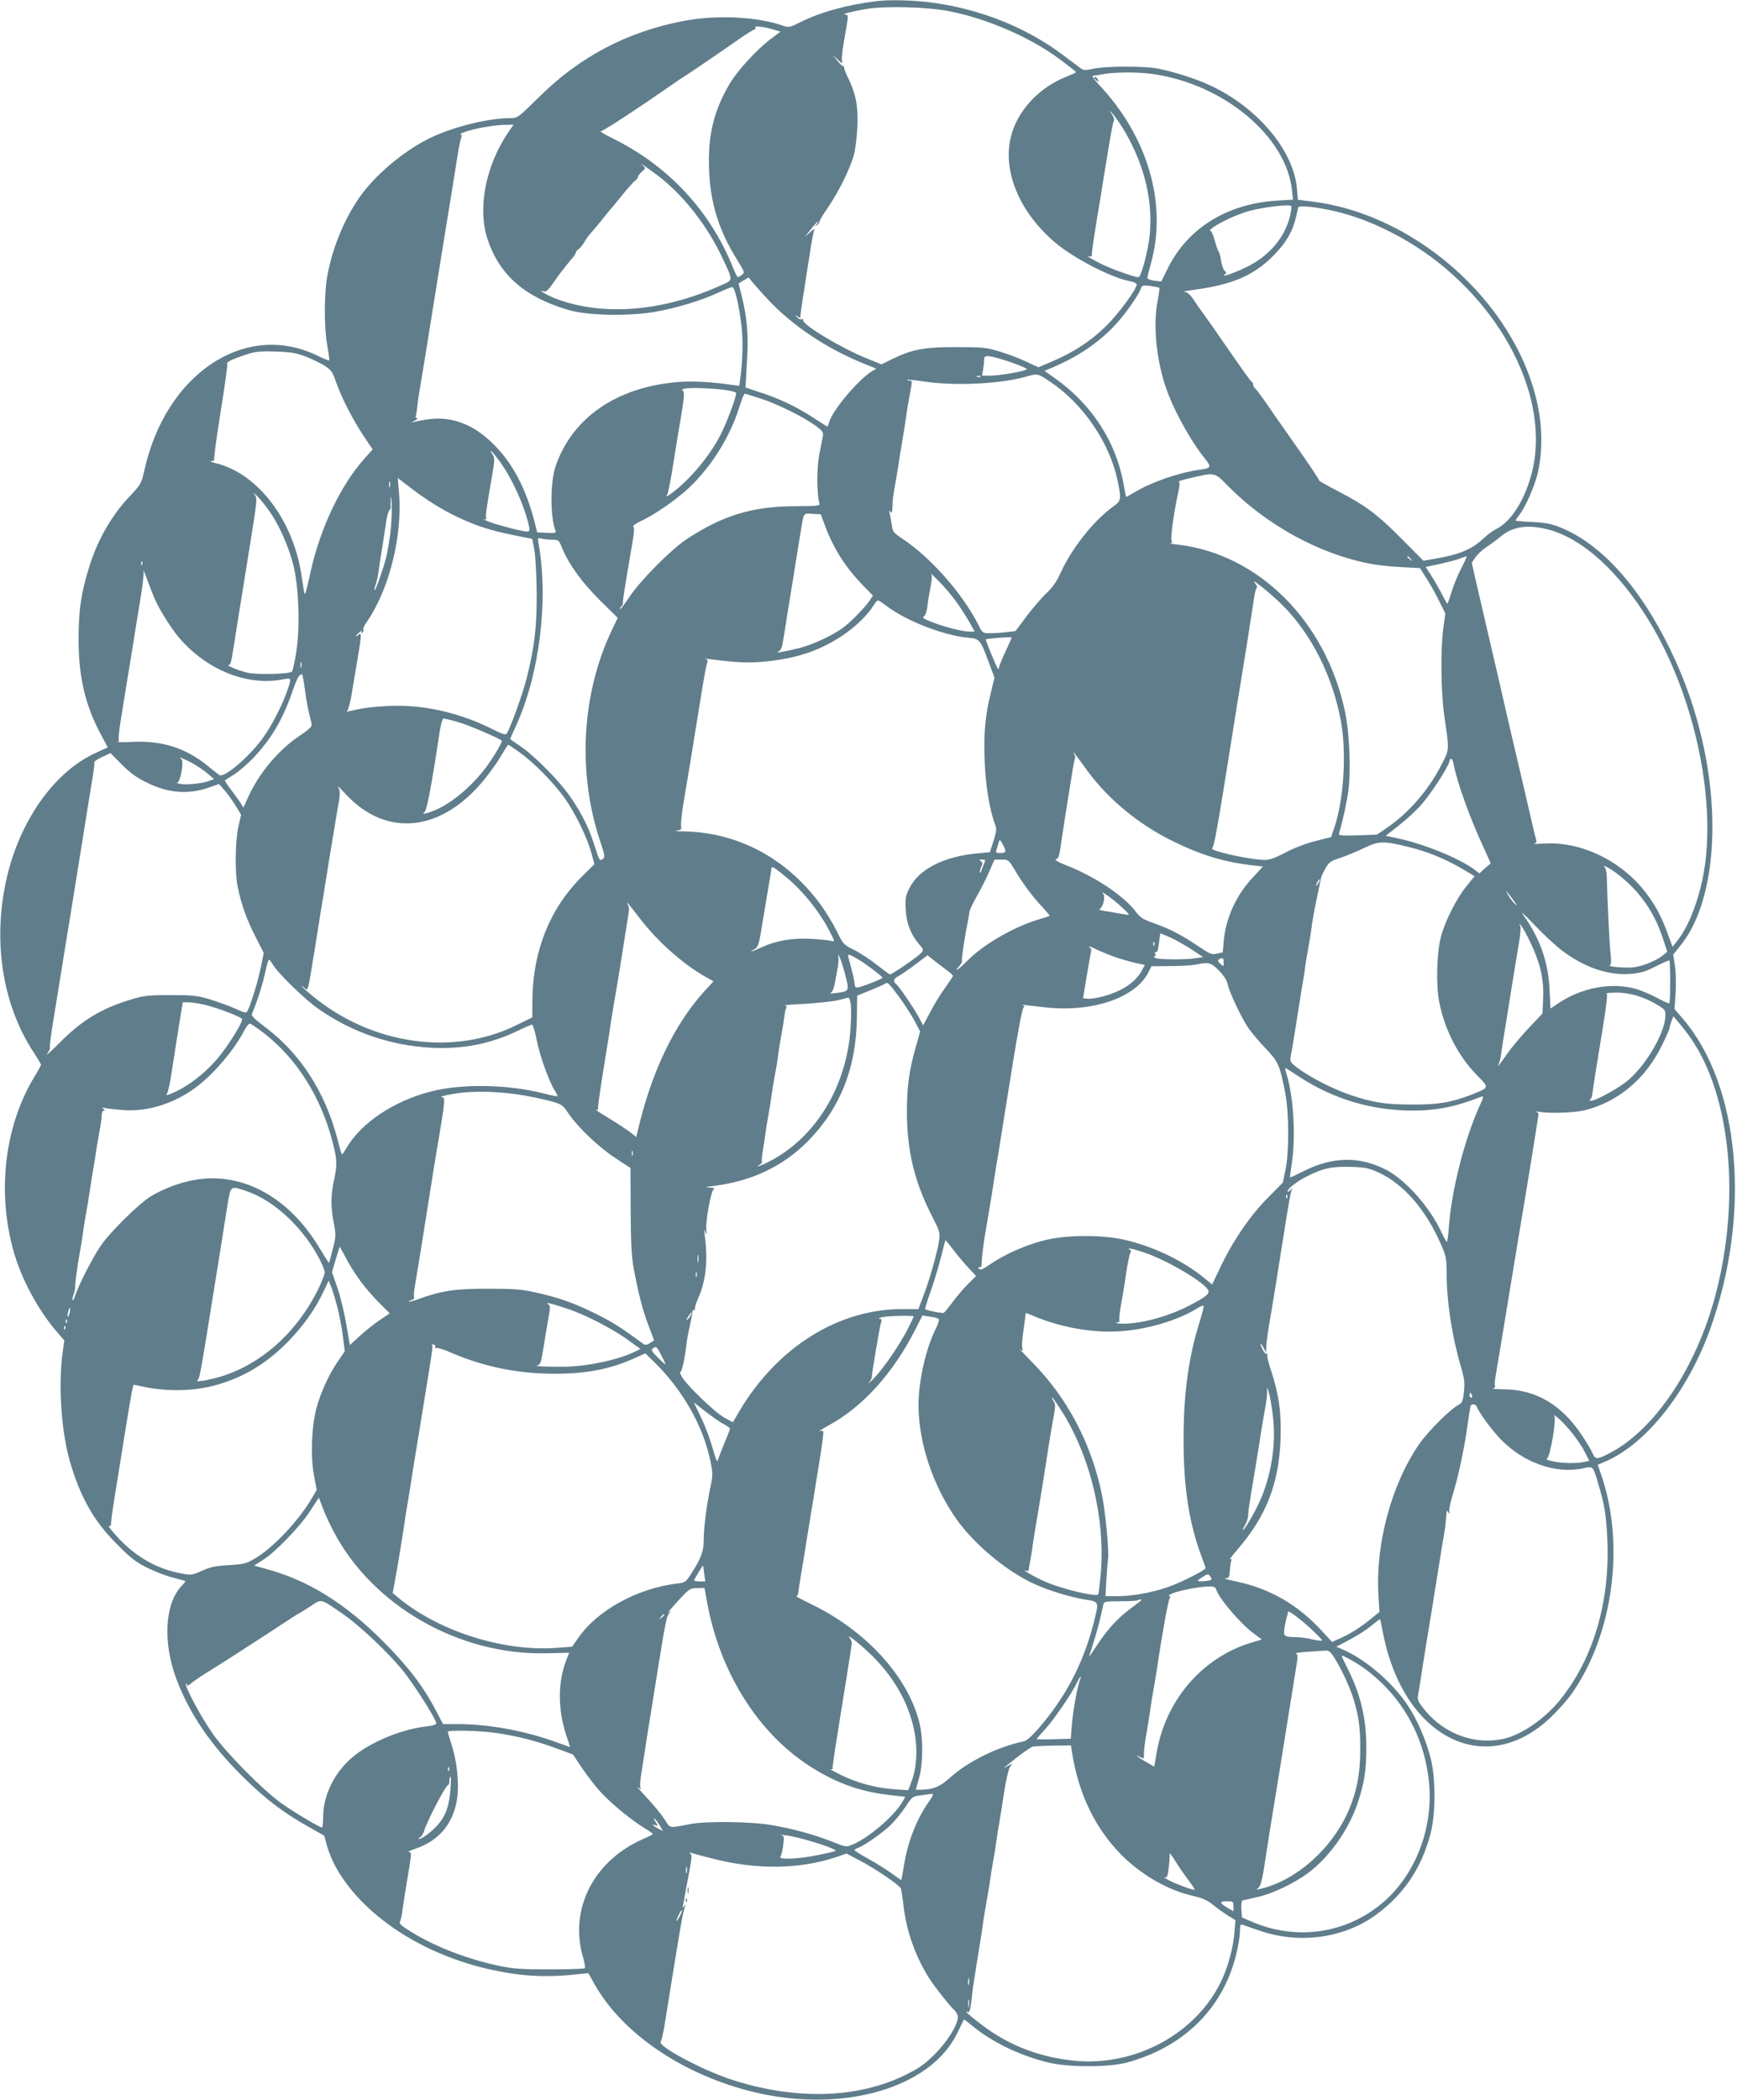 <?xml version="1.0" standalone="no"?>
<!DOCTYPE svg PUBLIC "-//W3C//DTD SVG 20010904//EN"
 "http://www.w3.org/TR/2001/REC-SVG-20010904/DTD/svg10.dtd">
<svg version="1.0" xmlns="http://www.w3.org/2000/svg"
 width="1059pt" height="1280pt" viewBox="0 0 1059 1280"
 preserveAspectRatio="xMidYMid meet">
<g transform="translate(0,1280) scale(0.1,-0.1)"
fill="#607d8b" stroke="none">
<path d="M5345 12793 c-177 -21 -343 -67 -463 -127 -68 -34 -72 -35 -110 -22
-156 55 -410 67 -611 27 -342 -67 -628 -218 -875 -463 -128 -126 -131 -128
-175 -128 -126 0 -328 -48 -467 -111 -154 -69 -330 -210 -435 -348 -100 -134
-179 -317 -213 -500 -20 -106 -21 -312 -1 -426 9 -48 14 -89 12 -92 -2 -2 -37
12 -78 32 -438 208 -920 -116 -1049 -703 -18 -80 -21 -85 -87 -155 -111 -117
-196 -264 -247 -426 -52 -165 -67 -268 -67 -457 1 -219 40 -388 130 -560 l48
-90 -72 -33 c-242 -109 -448 -389 -535 -726 -101 -396 -42 -805 161 -1109 21
-32 39 -62 39 -66 0 -4 -18 -38 -41 -75 -182 -301 -229 -705 -124 -1070 48
-166 147 -349 257 -478 l50 -58 -11 -81 c-26 -196 -7 -474 45 -656 63 -217
145 -363 284 -502 88 -89 119 -113 190 -148 47 -23 117 -50 155 -59 39 -10 72
-19 74 -20 3 -2 -7 -16 -22 -31 -104 -109 -116 -351 -27 -579 79 -204 204
-387 390 -573 141 -141 250 -225 411 -316 l96 -54 17 -63 c9 -34 33 -91 52
-126 162 -295 530 -538 954 -629 188 -41 340 -48 536 -25 l51 5 37 -66 c171
-305 548 -559 981 -661 541 -127 1069 28 1231 361 21 43 39 81 40 83 2 2 24
-15 51 -37 115 -97 287 -181 461 -224 125 -31 371 -31 486 0 321 88 550 299
644 592 24 74 42 168 42 218 0 28 3 33 18 28 9 -3 55 -19 102 -35 238 -83 509
-47 704 93 171 123 281 284 337 496 32 119 33 336 2 460 -29 113 -80 233 -139
322 -90 137 -253 279 -391 340 l-46 20 82 43 c45 24 105 62 132 85 28 23 51
41 53 39 2 -2 8 -33 15 -69 120 -649 623 -910 1024 -530 46 44 107 112 134
152 250 362 321 908 174 1331 l-20 58 54 23 c246 110 493 423 630 800 254 703
185 1491 -167 1898 l-49 57 7 103 c3 58 1 130 -5 166 l-10 63 44 55 c206 252
254 780 119 1309 -44 175 -103 335 -183 500 -186 381 -419 639 -668 740 -54
22 -89 29 -170 33 -57 2 -103 7 -103 9 0 2 11 19 25 37 36 47 90 170 109 247
26 105 30 239 12 357 -97 633 -718 1218 -1382 1303 l-91 11 -6 68 c-20 234
-241 496 -532 631 -85 39 -207 78 -310 100 -79 17 -324 17 -398 0 -48 -10 -61
-10 -76 1 -10 7 -58 43 -107 80 -225 171 -510 284 -807 323 -108 14 -256 18
-332 8z m450 -63 c230 -46 492 -161 667 -292 54 -40 98 -75 98 -78 0 -3 -27
-15 -59 -28 -165 -64 -297 -206 -337 -362 -54 -210 50 -462 266 -646 116 -99
346 -218 463 -239 20 -4 37 -12 37 -19 0 -28 -110 -178 -184 -251 -92 -91
-196 -160 -326 -216 l-89 -38 -73 34 c-40 19 -113 47 -163 62 -83 25 -104 27
-265 27 -194 1 -271 -14 -395 -75 l-61 -30 -89 36 c-156 63 -393 205 -388 233
2 6 -3 9 -11 6 -7 -3 -19 3 -27 13 -13 16 -12 17 4 4 14 -11 17 -11 17 2 0 8
9 75 21 148 11 74 29 187 39 251 10 64 21 122 25 130 5 7 -7 0 -25 -17 l-34
-30 38 48 c21 26 41 47 43 47 3 0 -1 -8 -8 -17 -13 -16 -12 -17 4 -4 9 8 15
16 13 19 -3 2 20 41 51 86 65 94 135 236 159 321 9 33 18 110 21 170 6 124 -8
199 -54 295 -15 30 -27 60 -26 67 0 7 -3 11 -7 10 -4 -1 -20 14 -35 33 l-29
35 31 -28 c30 -28 30 -28 26 -4 -3 13 5 75 16 137 25 138 25 140 4 141 -29 1
35 18 127 34 118 20 381 13 515 -15z m-1073 -112 l36 -11 -57 -43 c-85 -64
-203 -192 -251 -272 -99 -168 -135 -316 -127 -526 8 -205 59 -371 172 -551 45
-73 46 -77 29 -90 -11 -8 -22 -15 -25 -15 -4 0 -17 26 -30 58 -137 345 -395
622 -733 788 -49 24 -82 44 -73 44 14 0 219 134 423 276 38 27 78 54 87 59 24
14 206 138 319 217 53 38 102 68 108 68 6 0 8 5 4 12 -8 12 53 6 118 -14z
m2304 -269 c433 -60 816 -379 851 -709 l6 -57 -99 -6 c-303 -19 -543 -168
-664 -412 l-40 -81 -43 5 c-23 3 -42 11 -42 16 0 6 10 46 22 90 101 363 -19
774 -319 1091 -26 28 -42 51 -35 52 6 0 35 5 62 10 70 13 210 14 301 1z m-164
-358 c118 -206 168 -419 147 -629 -10 -92 -52 -252 -68 -252 -19 0 -122 35
-185 62 -65 28 -150 76 -115 65 9 -3 16 0 16 6 -2 15 9 87 33 237 11 63 29
174 40 245 43 264 53 320 60 335 5 9 1 26 -12 45 -17 26 -16 26 11 -5 16 -19
49 -68 73 -109z m-3760 7 c-142 -206 -193 -472 -128 -661 74 -218 232 -353
501 -429 113 -32 366 -36 518 -9 135 24 279 68 386 117 41 19 79 34 86 34 15
0 42 -118 56 -240 10 -87 7 -209 -8 -319 l-6 -43 -46 6 c-127 19 -250 25 -343
16 -365 -35 -627 -218 -729 -507 -35 -100 -36 -310 -2 -400 5 -11 -5 -14 -53
-11 l-59 3 -17 68 c-53 202 -132 352 -248 468 -123 124 -260 175 -407 152 -37
-6 -77 -14 -88 -17 -11 -4 -6 0 10 8 17 8 25 15 18 16 -7 0 -10 6 -8 13 2 6 6
32 9 57 2 25 11 86 20 135 8 50 24 149 36 220 11 72 30 186 41 255 11 69 29
181 40 250 11 69 29 177 39 240 19 118 50 306 71 440 6 41 15 85 20 98 6 15 5
22 -4 23 -6 0 6 7 28 15 54 20 178 42 243 43 l53 1 -29 -42z m931 -286 c146
-118 281 -294 367 -475 72 -154 73 -142 -6 -177 -355 -160 -716 -189 -1005
-81 -49 19 -119 59 -79 46 20 -6 29 1 70 60 19 28 39 55 45 62 5 6 19 23 30
38 11 14 28 35 38 46 9 10 17 23 17 28 0 6 8 16 19 23 10 7 25 27 34 43 9 17
31 46 49 66 18 20 44 51 58 69 14 18 30 37 35 44 6 6 42 49 80 96 37 47 77 91
87 98 10 7 18 19 18 25 1 7 12 21 25 32 21 18 22 20 7 33 -47 39 53 -29 111
-76z m3839 -168 c3 -3 0 -29 -6 -57 -32 -135 -128 -248 -268 -316 -77 -37
-161 -66 -130 -43 10 7 10 11 -1 21 -8 6 -18 33 -22 59 -4 26 -10 52 -15 57
-4 6 -16 38 -25 72 -11 39 -22 60 -29 57 -6 -3 0 4 14 15 40 33 160 88 230
106 92 24 241 41 252 29z m269 -32 c115 -28 215 -65 334 -125 557 -278 938
-865 884 -1360 -22 -199 -122 -393 -232 -449 -22 -11 -61 -39 -86 -63 -69 -64
-143 -95 -287 -120 l-76 -13 -131 132 c-150 151 -222 205 -390 292 -65 34
-117 63 -115 65 3 4 -70 112 -202 299 -33 47 -86 122 -117 168 -31 45 -62 87
-70 93 -7 6 -13 17 -13 24 0 8 -4 15 -8 17 -7 3 -51 65 -195 273 -26 39 -66
95 -88 125 -22 30 -54 76 -72 103 -23 34 -39 47 -57 48 -14 1 18 7 71 14 224
31 354 87 470 204 79 80 119 147 140 236 6 28 13 55 14 61 4 14 115 2 226 -24z
m-3456 -541 c149 -158 356 -296 578 -386 l79 -32 -29 -18 c-88 -57 -242 -242
-259 -312 -4 -12 -8 -23 -10 -23 -2 0 -42 25 -89 56 -101 66 -203 114 -323
153 l-87 29 2 33 c1 19 5 90 9 159 7 134 -3 246 -35 370 l-18 72 31 19 30 18
30 -37 c17 -20 58 -66 91 -101z m2383 75 c2 -3 -2 -36 -9 -73 -30 -148 -11
-354 47 -530 46 -137 153 -332 242 -441 40 -50 36 -56 -38 -66 -120 -16 -296
-77 -393 -137 -27 -16 -50 -29 -51 -27 -2 2 -9 36 -16 77 -44 256 -196 490
-422 648 l-60 42 54 23 c142 61 258 137 359 238 63 62 160 197 175 242 5 18
12 20 56 15 28 -4 53 -9 56 -11z m-5203 -420 c38 -15 90 -40 115 -56 39 -25
48 -38 68 -97 34 -97 103 -232 168 -329 l56 -84 -47 -52 c-154 -171 -282 -446
-340 -733 -13 -60 -25 -103 -28 -95 -3 8 -10 53 -17 100 -47 343 -265 633
-523 696 -28 7 -42 13 -29 13 13 1 21 5 18 10 -3 5 14 136 39 290 25 155 43
286 40 291 -7 12 24 28 110 57 61 20 85 23 185 20 95 -3 127 -9 185 -31z
m4210 -7 c69 -18 185 -61 185 -69 0 -11 -164 -40 -224 -40 l-49 0 7 38 c3 20
6 47 6 60 0 25 14 27 75 11z m326 -145 c202 -134 366 -375 413 -606 23 -113
22 -120 -26 -155 -120 -86 -253 -254 -322 -405 -24 -54 -50 -90 -86 -124 -29
-27 -83 -90 -121 -140 l-68 -91 -53 -6 c-29 -4 -74 -7 -100 -7 -47 0 -48 0
-74 53 -98 192 -293 412 -465 525 -51 34 -57 41 -62 82 -4 25 -9 56 -13 70 -4
20 -3 22 5 10 8 -12 11 -5 12 30 1 48 1 50 24 180 8 47 17 103 20 125 4 22 13
79 21 127 8 48 17 106 20 130 3 24 12 77 20 118 17 93 17 90 -3 90 -9 0 -14 2
-12 5 3 2 47 -2 99 -10 187 -29 467 -16 625 29 72 20 71 20 146 -30z m-424 30
c-3 -3 -12 -4 -19 -1 -8 3 -5 6 6 6 11 1 17 -2 13 -5z m-1539 -84 c24 -4 46
-10 49 -13 9 -10 -56 -186 -99 -267 -69 -131 -192 -274 -298 -350 -28 -20 -31
-20 -22 -4 6 11 23 96 37 189 15 94 35 219 46 280 22 128 24 165 7 166 -7 1 1
5 17 10 32 8 193 2 263 -11z m204 -51 c103 -34 257 -111 332 -165 41 -31 47
-39 43 -62 -3 -15 -13 -65 -22 -112 -16 -81 -16 -238 0 -295 6 -19 1 -20 -152
-21 -257 -1 -437 -56 -657 -201 -94 -62 -278 -247 -349 -352 -31 -47 -57 -80
-57 -74 0 7 4 14 9 18 6 3 9 13 9 23 -1 15 7 69 58 366 11 63 12 91 5 96 -6 3
12 17 41 31 86 39 220 132 297 204 138 130 251 311 307 489 14 47 30 86 35 86
4 0 50 -14 101 -31z m-1596 -381 c76 -104 151 -269 179 -395 6 -28 4 -33 -13
-33 -30 0 -203 46 -242 64 -19 9 -27 14 -17 11 11 -3 15 -1 12 6 -7 10 -1 50
35 259 16 92 17 108 4 128 -30 46 -2 20 42 -40z m4439 -149 c236 -238 550
-412 860 -474 44 -9 132 -19 196 -22 l116 -6 42 -66 c23 -36 58 -99 77 -139
l36 -72 -13 -93 c-17 -127 -14 -387 6 -527 32 -221 33 -206 -19 -306 -81 -156
-198 -290 -334 -383 l-58 -39 -118 -4 c-113 -3 -117 -2 -111 17 24 81 46 184
56 260 16 121 6 352 -21 477 -116 551 -527 960 -1018 1018 -37 4 -58 8 -47 9
12 1 16 4 9 9 -11 7 10 167 40 304 9 40 9 59 2 61 -6 2 21 11 59 20 166 39
158 40 240 -44z m-4732 -173 c134 -67 224 -97 377 -128 l115 -23 13 -70 c7
-39 13 -154 14 -260 1 -209 -13 -326 -61 -519 -26 -100 -97 -298 -121 -336 -7
-12 -24 -7 -102 32 -199 98 -421 146 -628 134 -63 -3 -135 -11 -160 -16 -87
-19 -95 -21 -83 -13 6 5 19 53 28 108 9 55 25 152 36 215 24 143 24 157 4 140
-24 -20 -18 -5 7 16 12 10 18 13 13 5 -5 -10 -4 -12 4 -7 6 4 9 12 6 17 -4 5
7 28 23 51 137 199 218 531 194 789 l-7 85 108 -82 c62 -47 156 -106 220 -138z
m-376 167 c-3 -10 -5 -4 -5 12 0 17 2 24 5 18 2 -7 2 -21 0 -30z m-741 -140
c61 -84 118 -209 150 -328 36 -136 45 -391 19 -547 -9 -57 -21 -107 -25 -112
-15 -15 -209 -20 -270 -7 -30 7 -73 21 -95 32 -22 10 -33 17 -24 15 13 -3 19
15 32 102 22 140 47 295 102 636 43 268 44 280 28 300 -12 15 -9 13 11 -4 15
-14 48 -53 72 -87z m744 -142 c-7 -51 -18 -119 -26 -150 -18 -71 -65 -203 -70
-198 -3 2 0 17 6 33 6 16 13 47 16 69 3 22 13 92 24 155 10 63 21 138 25 165
4 28 12 56 18 64 7 8 11 16 10 18 -2 1 -2 24 -1 51 1 27 4 13 6 -33 2 -44 -2
-122 -8 -174z m2650 44 c52 -139 123 -251 229 -361 l63 -65 -18 -27 c-28 -43
-125 -142 -170 -173 -69 -47 -176 -97 -255 -118 -85 -22 -166 -36 -133 -22 16
7 23 25 33 92 7 46 30 192 52 324 21 132 43 272 50 310 20 124 15 116 72 113
l51 -3 26 -70z m4398 -20 c214 -51 443 -257 632 -570 251 -416 389 -999 339
-1442 -21 -193 -91 -394 -171 -495 l-31 -40 -27 73 c-36 103 -76 180 -136 257
-147 194 -393 313 -618 300 -45 -3 -73 -3 -63 -1 11 3 16 11 13 21 -3 9 -22
87 -41 172 -41 176 -69 298 -90 385 -8 33 -55 236 -104 450 -50 215 -95 410
-101 435 -6 25 -21 91 -34 147 l-23 102 22 34 c13 18 43 46 67 62 23 15 64 45
89 66 70 58 157 72 277 44z m-6062 -65 c40 0 41 -1 63 -55 41 -99 120 -206
230 -316 l107 -105 -38 -80 c-181 -383 -208 -858 -72 -1273 33 -99 34 -107 17
-119 -16 -11 -20 -5 -44 70 -38 120 -72 190 -143 298 -70 105 -225 262 -319
325 -31 21 -57 39 -57 40 0 1 15 35 34 76 145 314 202 774 139 1118 -5 32 -4
34 18 28 13 -4 42 -7 65 -7z m5235 -117 c13 -16 12 -17 -3 -4 -10 7 -18 15
-18 17 0 8 8 3 21 -13z m309 -55 c-21 -40 -48 -106 -60 -145 -12 -40 -24 -73
-26 -73 -2 0 -17 26 -33 58 -16 31 -45 82 -64 112 l-35 54 81 17 c45 10 100
24 122 32 22 9 43 16 46 16 4 1 -11 -32 -31 -71z m-8043 20 c-3 -8 -6 -5 -6 6
-1 11 2 17 5 13 3 -3 4 -12 1 -19z m82 -221 c27 -61 103 -180 149 -232 172
-194 412 -288 630 -246 50 10 50 8 22 -73 -28 -82 -93 -209 -144 -280 -85
-119 -241 -252 -270 -230 -7 5 -40 31 -72 57 -130 106 -272 152 -449 145 -60
-3 -104 -3 -97 0 6 2 9 8 6 13 -3 6 2 56 11 112 9 56 25 154 35 217 11 63 28
174 40 245 11 72 32 197 45 278 14 82 23 160 20 175 -3 15 7 -9 23 -53 16 -44
39 -102 51 -128z m4883 -8 c25 -35 60 -90 78 -121 l32 -58 -34 0 c-42 0 -163
32 -234 61 -44 17 -52 24 -40 33 9 6 18 35 21 66 3 30 12 83 19 117 9 45 9 66
2 76 -6 7 16 -14 50 -48 33 -34 81 -90 106 -126z m1983 -14 c181 -180 311
-439 361 -716 34 -191 16 -472 -39 -638 l-22 -64 -92 -23 c-54 -13 -131 -42
-184 -70 -76 -39 -101 -47 -138 -46 -106 6 -333 58 -311 72 10 6 25 83 70 360
12 74 30 187 40 250 10 63 28 174 39 245 12 72 39 240 61 375 21 135 42 269
46 298 4 29 11 55 16 58 5 3 1 15 -9 27 -42 48 87 -54 162 -128z m-2407 -11
c114 -87 343 -177 490 -191 75 -7 77 -9 128 -144 l37 -100 -21 -87 c-36 -144
-45 -245 -39 -417 5 -153 31 -308 66 -397 8 -21 5 -41 -12 -95 l-22 -68 -76
-7 c-206 -19 -358 -97 -415 -213 -24 -49 -26 -64 -22 -133 5 -82 31 -149 84
-211 26 -31 26 -32 8 -52 -19 -22 -176 -129 -188 -129 -3 0 -40 27 -81 59 -41
33 -104 74 -139 91 -64 32 -66 35 -105 115 -22 45 -68 120 -102 166 -206 278
-499 434 -828 441 -42 0 -62 3 -45 5 27 4 30 7 26 28 -2 14 5 82 17 152 26
153 52 310 81 493 42 261 53 325 61 347 6 16 4 23 -9 26 -9 2 -6 3 8 1 184
-24 257 -27 362 -16 190 20 326 66 465 158 79 53 156 128 190 185 10 16 21 29
26 29 4 0 29 -16 55 -36z m722 -276 c-22 -47 -40 -92 -40 -99 0 -7 -3 -10 -6
-6 -7 7 -74 168 -74 179 0 5 145 17 158 12 1 0 -16 -39 -38 -86z m-4293 -95
c-3 -10 -5 -4 -5 12 0 17 2 24 5 18 2 -7 2 -21 0 -30z m22 -136 c6 -52 18
-118 26 -148 8 -30 15 -61 15 -70 0 -10 -29 -36 -67 -60 -133 -87 -254 -231
-321 -380 l-28 -62 -18 29 c-10 16 -37 53 -59 82 -22 29 -38 54 -36 55 2 2 27
18 55 35 28 18 80 62 116 99 110 116 180 233 239 403 30 86 42 109 60 110 3 0
11 -42 18 -93z m931 -198 c67 -18 270 -106 270 -116 0 -10 -36 -73 -73 -127
-89 -132 -229 -254 -345 -299 -45 -18 -77 -23 -55 -9 15 9 44 162 94 495 7 44
17 77 23 77 6 0 45 -9 86 -21z m379 -186 c89 -64 214 -192 279 -286 65 -94
134 -238 158 -329 l18 -66 -75 -74 c-195 -194 -299 -450 -303 -747 l-1 -113
-100 -49 c-385 -188 -877 -117 -1236 177 -38 31 -69 59 -69 62 0 3 8 -2 18
-12 18 -16 20 -11 41 116 12 73 29 176 37 228 8 52 23 147 34 210 10 63 28
176 40 250 12 74 32 194 44 265 21 117 22 132 8 155 -8 14 11 -3 42 -37 249
-272 588 -237 850 87 35 43 81 108 102 144 21 36 40 66 42 66 3 0 34 -21 71
-47z m3463 -115 c127 -172 309 -322 513 -423 175 -87 320 -131 493 -150 l62
-7 -64 -69 c-100 -108 -162 -244 -175 -382 l-6 -72 -35 -8 c-32 -8 -42 -4
-119 48 -102 68 -171 104 -271 139 -62 22 -80 34 -105 68 -69 93 -239 208
-409 277 -64 25 -90 40 -78 43 15 4 21 21 30 89 7 46 21 140 32 209 11 69 27
167 35 219 8 52 17 96 19 99 3 2 1 14 -5 26 -7 16 -5 15 8 -4 10 -13 44 -59
75 -102z m-5738 -68 c133 -66 256 -75 385 -29 l56 20 36 -41 c19 -23 50 -65
67 -94 l32 -53 -16 -69 c-20 -84 -23 -283 -5 -369 22 -108 54 -198 107 -302
l52 -102 -18 -88 c-16 -81 -60 -225 -81 -265 -8 -15 -15 -14 -74 13 -35 16
-104 41 -152 56 -79 24 -103 27 -243 27 -140 0 -163 -3 -245 -28 -178 -54
-297 -126 -434 -265 -52 -52 -85 -81 -73 -64 12 17 19 33 16 36 -3 3 6 74 20
159 14 84 34 209 45 278 11 69 40 249 65 400 24 151 61 379 81 505 20 127 43
266 50 309 8 43 12 83 9 88 -3 4 18 19 47 33 l53 24 69 -70 c51 -51 91 -80
151 -109z m275 120 c31 -17 74 -46 96 -65 l40 -34 -29 -11 c-43 -16 -136 -26
-176 -19 -19 4 -28 7 -20 8 20 1 43 132 26 143 -28 19 12 5 63 -22z m7695 -16
c20 -104 100 -327 178 -493 26 -57 47 -105 46 -105 -2 -1 -18 -14 -36 -30
l-32 -30 -32 24 c-95 70 -314 159 -477 192 l-63 13 79 62 c44 34 105 90 136
125 60 68 164 227 173 265 8 31 20 21 28 -23z m-2749 -484 c22 -42 19 -50 -16
-50 -24 0 -30 3 -25 16 3 9 9 27 12 40 8 31 10 30 29 -6z m2481 -15 c111 -28
215 -71 317 -130 l77 -46 -50 -62 c-59 -72 -131 -214 -155 -307 -26 -99 -31
-299 -10 -401 34 -170 117 -329 231 -445 75 -76 76 -73 -38 -118 -122 -47
-200 -60 -363 -59 -159 0 -234 12 -371 58 -120 40 -285 128 -350 187 -18 16
-20 25 -14 56 5 20 18 100 30 177 12 77 28 176 35 220 8 44 17 103 21 130 3
28 12 84 20 125 8 41 17 98 20 125 3 28 16 102 29 165 14 63 26 124 28 135 2
11 15 39 28 62 21 37 32 45 89 63 36 12 101 39 145 60 92 45 120 45 281 5z
m-2601 -111 c-8 -20 -15 -39 -15 -42 0 -3 -2 -3 -5 0 -3 3 0 18 7 32 10 23 9
29 -3 37 -11 7 -9 9 9 9 22 0 22 -1 7 -36z m191 -26 c52 -87 109 -164 168
-226 27 -29 47 -54 45 -55 -2 -2 -31 -11 -64 -21 -157 -47 -341 -154 -440
-255 -47 -49 -88 -75 -46 -29 11 11 18 24 16 28 -5 8 16 148 36 245 5 28 10
56 11 64 1 7 20 46 43 87 23 40 57 107 75 149 l33 75 43 0 c42 0 43 -1 80 -62z
m3731 -72 c106 -97 178 -211 224 -355 l24 -73 -25 -20 c-42 -35 -127 -69 -184
-75 -52 -5 -163 5 -140 14 7 2 8 26 3 71 -7 58 -20 341 -23 472 -1 26 -7 50
-16 58 -8 8 5 3 29 -10 24 -13 72 -49 108 -82z m-5112 17 c89 -75 188 -197
244 -303 42 -79 43 -83 20 -76 -13 4 -70 10 -125 13 -115 6 -213 -11 -302 -52
-58 -27 -83 -33 -42 -11 23 13 27 26 48 158 13 78 31 184 39 233 9 50 16 95
16 102 1 17 21 4 102 -64z m3235 -23 c-6 -11 -13 -20 -16 -20 -2 0 0 9 6 20 6
11 13 20 16 20 2 0 0 -9 -6 -20z m1185 -105 c22 -29 28 -41 14 -28 -13 12 -33
37 -43 55 -24 42 -18 36 29 -27z m-2388 -43 c49 -45 54 -52 32 -48 -15 3 -62
11 -105 18 -44 6 -72 14 -63 15 22 5 41 77 25 94 -30 32 60 -31 111 -79z
m-2935 -72 c109 -141 260 -275 395 -352 l53 -30 -56 -61 c-186 -205 -326 -500
-408 -860 l-7 -28 -37 29 c-20 16 -80 55 -132 87 -52 31 -87 55 -77 51 10 -3
16 -2 13 3 -3 4 11 104 30 222 19 118 37 230 40 249 2 19 13 89 24 155 12 66
30 176 41 245 11 69 26 166 34 215 23 139 23 139 13 160 -14 27 -2 14 74 -85z
m5618 -192 c137 -104 280 -154 415 -145 67 5 92 12 159 46 44 22 82 39 84 36
6 -6 6 -254 0 -261 -3 -2 -39 13 -79 35 -41 22 -101 47 -134 55 -148 39 -327
4 -469 -93 l-43 -29 -6 117 c-7 164 -58 309 -155 446 -25 36 -7 20 64 -54 54
-57 128 -126 164 -153z m-185 37 c56 -118 79 -220 73 -335 l-4 -88 -82 -87
c-45 -47 -103 -116 -129 -153 -52 -75 -71 -97 -55 -67 5 11 13 45 16 75 4 30
16 105 26 165 10 61 28 173 40 250 12 77 30 184 39 237 11 62 14 103 9 115 -8
15 -6 15 8 -2 9 -11 36 -60 59 -110z m-2201 41 c31 -14 88 -46 128 -72 l73
-48 -45 -7 c-62 -10 -221 -9 -245 1 -11 5 -15 9 -8 9 7 1 10 8 6 18 -4 10 -2
14 4 10 7 -5 13 10 17 41 8 64 9 72 12 72 2 0 28 -11 58 -24z m-97 -48 c-3 -8
-6 -5 -6 6 -1 11 2 17 5 13 3 -3 4 -12 1 -19z m-242 -71 c39 -13 96 -30 128
-37 l57 -12 -22 -40 c-39 -69 -123 -123 -237 -153 -35 -9 -75 -15 -90 -13
l-28 3 23 139 c13 76 25 144 27 150 2 6 -3 17 -12 24 -9 7 7 2 34 -11 28 -14
82 -36 120 -50z m-1644 -102 c29 -110 30 -108 -61 -119 -25 -3 -37 -3 -28 0
11 4 20 23 27 57 5 29 13 70 17 92 5 22 7 51 6 65 l-2 25 11 -25 c6 -14 20
-56 30 -95z m78 89 c48 -28 150 -105 151 -114 0 -8 -136 -60 -155 -60 -9 0
-15 9 -15 23 0 12 -9 55 -20 95 -11 39 -20 74 -20 77 0 10 14 5 59 -21z m534
-61 c26 -19 47 -38 47 -42 0 -3 -22 -36 -48 -73 -27 -36 -68 -103 -91 -148
l-43 -81 -25 48 c-31 57 -119 187 -139 204 -22 18 -17 33 19 52 17 10 64 42
102 71 l70 53 30 -24 c17 -14 51 -40 78 -60z m1697 40 c0 -26 0 -26 -20 -8
-16 14 -17 20 -8 27 22 13 28 9 28 -19z m-5795 -15 c30 -51 193 -210 275 -267
205 -144 441 -225 691 -238 194 -9 359 23 529 105 41 20 79 36 84 36 5 1 18
-42 28 -94 19 -95 73 -247 109 -306 11 -17 19 -34 19 -36 0 -3 -41 5 -91 18
-216 54 -495 59 -684 10 -226 -59 -422 -190 -512 -343 -14 -24 -27 -42 -29
-40 -2 2 -15 46 -28 98 -75 284 -227 519 -437 676 -65 49 -88 71 -83 82 33 79
65 180 80 249 9 45 20 82 24 82 3 0 14 -14 25 -32z m5767 -35 c29 -30 49 -61
53 -83 9 -47 85 -207 126 -267 18 -26 65 -82 105 -124 78 -82 87 -102 120
-274 23 -118 24 -358 1 -467 l-16 -77 -89 -90 c-106 -106 -212 -259 -288 -418
l-54 -113 -59 48 c-124 100 -304 185 -473 224 -141 33 -367 31 -500 -5 -108
-28 -235 -85 -317 -141 -56 -38 -66 -42 -76 -26 -3 5 0 8 7 5 9 -4 13 5 13 27
1 39 10 114 29 223 8 44 24 141 36 215 11 74 29 187 40 250 10 63 28 176 40
250 76 478 101 614 112 621 7 4 4 9 -8 12 -10 2 -5 3 11 1 17 -2 75 -9 130
-15 284 -31 547 58 626 213 l19 38 113 1 c61 0 130 4 152 8 84 18 98 14 147
-36z m-1954 -155 c31 -42 74 -108 95 -146 l37 -70 -25 -88 c-41 -140 -56 -248
-56 -395 0 -246 46 -435 158 -652 41 -80 45 -92 39 -136 -9 -66 -59 -245 -97
-342 l-30 -79 -99 0 c-389 0 -760 -232 -991 -620 l-41 -70 -51 28 c-57 30
-231 198 -261 251 -10 19 -14 31 -9 28 9 -6 28 79 40 183 2 19 11 64 19 100 8
36 15 73 15 83 0 10 5 15 11 11 6 -4 8 -3 5 3 -4 6 5 36 18 66 50 108 63 241
40 397 -4 29 -3 31 4 10 8 -21 9 -19 7 16 -4 58 29 235 45 245 9 6 1 9 -26 10
-30 1 -23 4 29 10 233 30 420 120 572 273 196 199 294 445 298 749 l2 138 82
33 c46 19 86 37 89 40 12 12 23 2 81 -76z m4503 2 c35 -10 89 -34 119 -53 53
-32 55 -34 53 -74 -4 -99 -111 -285 -220 -382 -54 -49 -201 -131 -234 -131 -8
0 -10 3 -4 8 6 4 11 16 12 27 4 35 32 213 66 417 21 129 29 199 22 202 -5 2
20 5 56 5 40 1 92 -7 130 -19z m-4795 -47 c4 -20 4 -85 0 -144 -22 -363 -215
-678 -503 -823 -51 -25 -86 -36 -50 -15 9 6 15 14 12 18 -2 5 0 33 5 62 5 30
12 74 15 99 3 25 12 81 20 125 8 44 17 100 20 125 3 25 12 79 20 120 8 41 17
97 20 124 3 27 12 83 20 125 8 42 16 92 18 112 2 20 7 41 11 47 4 7 0 13 -11
14 -10 0 47 5 127 9 80 5 170 15 200 22 30 8 58 15 62 16 4 1 10 -15 14 -36z
m-3938 -8 c73 -17 219 -72 227 -86 10 -14 -83 -164 -151 -244 -82 -96 -193
-179 -289 -215 -22 -8 -24 -7 -15 8 6 9 19 73 29 142 11 69 30 189 42 268 l23
142 35 0 c20 0 64 -7 99 -15z m9061 -205 c242 -350 303 -975 152 -1556 -118
-452 -375 -834 -653 -975 -72 -37 -83 -36 -99 3 -7 17 -34 63 -60 102 -125
191 -282 285 -478 287 -47 1 -78 3 -68 6 9 2 15 9 12 14 -4 5 -1 35 4 66 6 32
40 238 76 458 36 220 72 438 80 485 20 113 105 638 105 650 0 4 -8 11 -17 14
-10 2 0 2 22 -2 74 -11 219 -5 285 12 199 53 363 191 461 391 27 55 49 105 49
112 0 6 5 24 11 40 l11 28 34 -40 c19 -22 52 -65 73 -95z m-8692 26 c194 -154
337 -380 408 -648 31 -117 32 -145 12 -240 -21 -95 -21 -163 -2 -264 14 -73
13 -82 -6 -158 -11 -45 -22 -82 -23 -84 -2 -1 -26 37 -55 85 -186 315 -475
473 -767 420 -91 -17 -178 -49 -262 -98 -71 -42 -255 -223 -310 -306 -47 -69
-133 -238 -152 -296 -6 -21 -14 -36 -17 -33 -3 3 -1 18 5 33 6 15 10 35 10 43
-1 26 12 122 27 205 8 44 17 100 20 125 3 25 12 81 20 125 8 44 17 96 19 115
3 19 12 76 20 127 9 51 19 111 22 135 3 24 12 77 20 118 8 41 14 87 14 103 0
15 6 27 13 27 8 0 7 4 -3 11 -12 8 -10 9 10 5 14 -4 64 -9 111 -13 147 -10
300 36 433 131 110 78 244 234 305 354 12 23 27 42 34 42 7 0 49 -29 94 -64z
m6309 -263 c207 -134 440 -203 687 -203 148 0 264 24 419 85 15 6 13 -4 -11
-56 -93 -205 -172 -517 -188 -741 -3 -49 -9 -88 -12 -88 -3 0 -18 27 -33 59
-71 152 -215 315 -333 378 -164 86 -329 84 -509 -7 -44 -22 -80 -39 -81 -37
-1 1 4 40 11 87 24 159 11 398 -30 535 -8 25 -12 45 -10 45 2 0 42 -25 90 -57z
m-4741 -109 c50 -8 124 -24 166 -35 74 -20 78 -22 115 -77 60 -87 182 -203
285 -271 l93 -61 1 -263 c1 -201 6 -283 19 -352 29 -153 54 -252 90 -346 l34
-90 -25 -16 c-16 -11 -29 -13 -38 -7 -133 98 -189 134 -290 184 -134 67 -230
101 -373 132 -79 18 -131 22 -282 22 -198 1 -288 -12 -420 -60 -35 -13 -66
-21 -68 -19 -2 2 6 6 17 10 12 3 19 11 16 16 -3 5 -2 35 4 66 16 93 48 292
111 691 11 70 29 179 40 242 31 185 34 220 18 221 -38 1 49 21 127 29 108 10
237 4 360 -16z m672 -366 c-3 -7 -5 -2 -5 12 0 14 2 19 5 13 2 -7 2 -19 0 -25z
m4543 -103 c157 -72 291 -225 386 -442 31 -72 34 -86 34 -180 0 -169 32 -378
87 -565 21 -72 24 -97 18 -152 -6 -59 -10 -68 -35 -81 -48 -25 -185 -162 -237
-237 -170 -247 -268 -609 -249 -924 l6 -100 -43 -35 c-66 -55 -133 -98 -192
-124 l-54 -24 -60 65 c-148 162 -317 260 -526 304 -49 10 -79 19 -65 19 22 1
25 6 28 44 1 23 5 50 8 61 5 13 3 16 -7 10 -7 -4 15 25 50 66 171 199 248 397
258 665 6 162 -10 275 -57 418 -17 49 -27 93 -24 99 4 6 3 8 -3 5 -5 -3 -17 9
-26 28 -20 42 -14 47 7 8 l15 -28 1 36 c0 19 9 85 19 145 20 112 42 248 86
529 33 209 45 278 53 290 4 6 -1 2 -10 -8 -10 -11 -18 -15 -18 -9 0 16 57 60
114 89 100 51 153 63 266 60 91 -2 113 -7 170 -32z m-6897 -116 c170 -57 352
-228 451 -426 14 -29 26 -60 26 -70 0 -10 -16 -51 -35 -91 -134 -280 -369
-485 -633 -553 -77 -19 -126 -25 -106 -11 10 7 20 61 69 367 33 206 50 312 74
460 10 66 27 171 37 233 21 128 16 125 117 91z m6344 -41 c-3 -8 -6 -5 -6 6
-1 11 2 17 5 13 3 -3 4 -12 1 -19z m-2036 -315 c24 -32 65 -81 92 -110 l48
-51 -49 -49 c-27 -27 -71 -78 -97 -114 -26 -35 -50 -64 -54 -63 -52 5 -111 19
-111 25 0 5 17 60 39 122 21 61 48 154 61 205 12 50 23 92 25 92 1 0 22 -26
46 -57z m-3613 -193 c30 -41 83 -102 117 -135 l61 -61 -65 -44 c-36 -25 -90
-68 -121 -97 l-57 -52 -22 127 c-12 70 -36 170 -54 222 l-33 95 22 75 c13 41
23 77 24 80 0 3 17 -26 37 -65 19 -38 60 -103 91 -145z m4780 174 c140 -47
371 -184 389 -231 8 -20 -19 -41 -117 -92 -129 -67 -297 -112 -409 -110 -31 1
-46 4 -33 6 12 2 20 9 17 14 -4 5 1 46 9 92 8 45 23 131 31 191 9 61 21 118
26 127 6 12 5 19 -4 22 -9 4 -9 6 1 6 8 1 48 -11 90 -25z m-2721 -56 c-2 -13
-4 -5 -4 17 -1 22 1 32 4 23 2 -10 2 -28 0 -40z m-10 -90 c-3 -7 -5 -2 -5 12
0 14 2 19 5 13 2 -7 2 -19 0 -25z m-2192 -179 c13 -49 29 -131 35 -183 l12
-93 -41 -60 c-56 -82 -107 -193 -132 -288 -30 -113 -36 -294 -15 -408 l17 -89
-27 -46 c-79 -138 -237 -306 -349 -372 -54 -32 -68 -35 -160 -41 -80 -4 -112
-11 -163 -34 -61 -27 -66 -28 -128 -16 -126 23 -240 81 -340 173 -45 41 -119
128 -98 116 7 -5 11 3 11 20 1 15 10 83 21 152 12 69 39 242 62 385 23 143 44
267 47 275 3 8 5 19 4 24 -1 4 11 5 26 1 153 -38 323 -39 466 -2 178 47 325
135 462 278 90 94 159 193 207 295 l32 68 13 -33 c8 -18 25 -73 38 -122z
m1413 -20 c106 -36 278 -125 366 -191 l70 -51 -26 -13 c-94 -49 -282 -91 -423
-95 -106 -2 -209 2 -179 8 18 3 23 17 38 111 9 59 23 140 30 180 12 65 12 74
-3 82 -25 16 31 2 127 -31z m3849 -66 c-70 -220 -101 -442 -101 -723 -1 -294
33 -513 109 -717 14 -36 25 -68 25 -72 0 -12 -156 -91 -231 -116 -98 -34 -217
-55 -305 -55 l-74 0 5 98 c3 53 8 109 10 125 8 46 -15 287 -36 392 -64 314
-211 594 -429 814 -52 53 -85 88 -74 78 21 -17 21 -17 16 9 -3 15 1 65 9 113
7 47 12 89 11 94 -1 4 15 0 35 -9 165 -72 360 -109 528 -100 168 8 368 67 485
141 19 12 36 19 38 14 2 -4 -8 -43 -21 -86z m-6893 43 c-3 -15 -8 -25 -11 -23
-2 3 -1 17 3 31 3 15 8 25 11 23 2 -3 1 -17 -3 -31z m3786 -15 c-5 -11 -15
-23 -21 -27 -6 -3 -3 5 6 20 20 30 30 35 15 7z m1360 -6 c0 -3 -15 -36 -34
-73 -49 -97 -149 -243 -208 -304 -28 -29 -43 -43 -32 -30 10 12 19 30 19 40 5
50 48 301 55 325 7 22 6 27 -8 28 -9 1 -3 5 13 9 34 9 195 13 195 5z m153 -15
c5 -4 -3 -30 -17 -58 -61 -121 -106 -318 -106 -467 0 -230 87 -490 230 -694
111 -157 312 -324 483 -400 88 -39 213 -77 305 -92 85 -14 83 -9 48 -149 -62
-239 -169 -445 -331 -632 -43 -50 -76 -80 -93 -83 -160 -33 -342 -123 -453
-224 -61 -54 -98 -69 -175 -71 l-31 0 19 67 c26 88 27 241 4 338 -68 283 -328
568 -666 729 -52 25 -90 46 -85 46 6 0 11 10 12 23 1 12 9 63 17 112 9 50 25
149 36 220 12 72 30 182 40 245 32 195 49 303 56 359 6 52 6 53 -17 47 -13 -4
10 11 51 34 206 110 396 319 530 585 l44 86 45 -7 c26 -3 50 -10 54 -14z
m-5316 -22 c-3 -8 -6 -5 -6 6 -1 11 2 17 5 13 3 -3 4 -12 1 -19z m-10 -40 c-3
-8 -6 -5 -6 6 -1 11 2 17 5 13 3 -3 4 -12 1 -19z m2256 -111 c-3 -5 -1 -7 5
-4 5 4 48 -9 93 -29 201 -86 402 -127 624 -128 196 -1 344 27 494 95 l65 29
54 -52 c172 -168 298 -389 342 -599 17 -83 17 -89 -1 -175 -23 -112 -39 -242
-39 -315 0 -65 -15 -106 -71 -194 -38 -61 -40 -62 -92 -68 -241 -29 -487 -164
-602 -332 l-37 -53 -95 -7 c-320 -24 -712 99 -959 301 l-40 33 16 88 c14 72
43 251 56 338 1 11 9 63 18 115 9 52 25 154 36 225 20 124 33 205 79 485 37
230 41 253 35 261 -3 5 2 6 10 3 9 -3 13 -11 9 -17z m1379 -49 c15 -28 26 -53
25 -55 -2 -1 -23 18 -48 43 -36 37 -41 46 -29 54 22 14 23 14 52 -42z m3729
-376 c18 -157 -6 -327 -67 -482 -27 -69 -98 -195 -114 -205 -6 -4 -2 8 10 27
11 18 20 47 20 64 0 17 9 80 19 140 11 60 31 186 46 279 14 94 33 203 40 242
8 40 12 88 10 105 -3 19 1 12 10 -17 8 -27 20 -96 26 -153z m1213 133 c3 -8 1
-15 -4 -15 -6 0 -10 7 -10 15 0 8 2 15 4 15 2 0 6 -7 10 -15z m-2508 -86 c179
-276 274 -667 245 -1002 -6 -65 -13 -121 -15 -126 -11 -17 -212 30 -316 74
-56 23 -160 82 -127 71 9 -3 17 -4 17 -2 0 2 5 27 10 57 6 29 13 72 15 94 3
22 14 90 24 150 11 61 26 155 35 210 37 241 59 375 71 437 10 57 10 71 -2 88
-8 11 -12 20 -8 20 3 0 26 -32 51 -71z m-2054 -90 c21 -11 38 -23 38 -28 0 -5
-13 -40 -29 -77 -16 -38 -33 -82 -39 -99 -11 -34 -9 -38 -46 85 -14 47 -43
122 -66 168 l-40 83 72 -56 c40 -31 89 -66 110 -76z m4592 105 c13 -35 84
-132 139 -191 138 -147 339 -220 507 -184 64 14 61 17 94 -94 37 -121 48 -187
55 -330 19 -386 -84 -736 -289 -989 -93 -114 -232 -210 -341 -235 -172 -40
-358 26 -479 170 -39 48 -49 66 -46 87 3 15 10 59 16 97 20 132 51 320 70 435
10 63 28 176 40 250 11 74 26 162 32 195 6 33 12 76 13 95 6 71 4 67 16 50 9
-12 10 -12 5 4 -3 10 5 53 18 95 34 108 73 287 91 421 9 63 18 121 20 128 6
17 32 15 39 -4z m582 -161 c28 -35 63 -87 77 -116 l26 -52 -27 -6 c-46 -11
-139 -10 -194 3 -29 6 -46 13 -38 15 20 5 62 247 45 265 -5 6 6 -1 25 -17 19
-15 58 -57 86 -92z m-7554 -595 c236 -455 767 -760 1300 -746 76 1 138 3 138
3 0 0 -9 -23 -20 -51 -50 -133 -49 -299 3 -454 13 -38 23 -70 22 -70 -1 0 -39
14 -84 30 -188 69 -412 110 -596 110 l-94 0 -46 88 c-77 146 -171 268 -320
417 -232 232 -454 370 -708 440 l-78 21 53 34 c79 50 227 204 288 298 l54 83
23 -61 c12 -33 41 -97 65 -142z m2261 -260 l7 -48 -36 0 c-20 0 -34 3 -32 8 6
14 53 91 54 89 1 -1 4 -23 7 -49z m3092 -37 c-2 -4 -23 -8 -47 -10 -45 -2 -45
2 -1 29 25 16 29 16 40 2 7 -8 11 -18 8 -21z m30 -61 c18 -56 147 -207 229
-268 l49 -36 -69 -21 c-299 -92 -522 -355 -574 -679 l-13 -75 -46 26 c-48 27
-82 54 -44 34 29 -15 28 -15 27 21 0 17 7 75 17 129 9 53 20 119 23 146 4 26
13 84 21 128 7 44 16 98 20 120 28 194 69 421 77 424 6 2 5 7 -3 11 -23 15
146 56 238 59 33 1 43 -3 48 -19z m-3103 -83 c77 -415 301 -778 609 -983 161
-107 315 -165 501 -186 l97 -11 -17 -30 c-48 -85 -206 -221 -306 -262 -36 -15
-40 -15 -124 19 -109 43 -248 81 -377 102 -117 20 -388 23 -480 6 -144 -27
-126 -30 -165 30 -19 29 -68 89 -110 133 -41 44 -65 71 -52 61 20 -17 22 -17
16 -3 -3 10 -1 45 5 80 5 34 17 109 26 167 9 58 24 157 35 220 10 63 28 174
39 245 47 293 55 331 70 350 15 19 15 19 -4 5 -11 -8 14 22 55 67 72 79 77 82
120 82 l45 1 17 -93z m-2228 -61 c106 -72 288 -244 377 -356 67 -84 199 -293
199 -315 0 -8 -23 -15 -61 -19 -151 -17 -339 -95 -447 -185 -112 -93 -182
-234 -182 -367 0 -35 -3 -64 -7 -64 -15 0 -169 92 -248 148 -111 79 -336 306
-417 422 -71 100 -176 296 -164 307 3 3 6 0 6 -7 0 -9 7 -7 23 7 12 11 60 44
107 73 47 29 108 68 135 85 149 96 297 192 348 226 32 21 59 39 61 39 2 0 35
20 72 44 78 52 63 54 198 -38z m4871 76 c-6 -4 -36 -28 -68 -52 -74 -55 -137
-125 -199 -219 -26 -40 -48 -72 -48 -69 0 2 11 36 23 74 20 59 46 157 63 241
4 20 9 22 106 22 55 0 103 3 106 6 3 3 10 5 16 5 6 0 6 -3 1 -8z m1031 -165
c41 -38 74 -72 74 -77 0 -4 -26 -1 -57 6 -32 8 -76 14 -98 14 -78 1 -83 5 -73
63 6 29 12 59 15 67 4 8 5 19 4 23 -3 17 63 -31 135 -96z m-3936 79 c0 -2 -8
-10 -17 -17 -16 -13 -17 -12 -4 4 13 16 21 21 21 13z m1246 -229 c119 -111
207 -244 253 -384 49 -146 50 -299 4 -414 l-16 -42 -86 6 c-113 8 -227 39
-326 88 -44 22 -72 37 -62 34 10 -2 16 -1 13 3 -2 4 11 97 29 207 31 190 84
522 88 556 1 9 -5 24 -13 35 -26 31 46 -23 116 -89z m2837 -29 c39 -60 92
-171 116 -246 34 -106 45 -181 44 -317 0 -143 -20 -252 -69 -367 -98 -232
-319 -431 -539 -482 -26 -6 -28 -6 -13 6 12 9 22 44 33 113 18 119 38 245 100
625 25 157 53 328 61 380 8 52 23 142 32 200 16 94 16 106 3 110 -9 3 22 8 69
11 47 3 96 6 110 7 20 2 32 -7 53 -40z m193 -74 c219 -164 354 -401 385 -677
32 -286 -81 -581 -290 -753 -218 -180 -512 -223 -778 -113 l-71 30 -4 51 c-1
28 1 52 7 53 6 1 45 10 87 20 94 20 230 85 315 149 131 99 246 263 301 427 40
121 52 198 52 335 0 177 -33 319 -111 477 -22 43 -39 80 -39 83 0 9 98 -46
146 -82z m-1741 -61 c-16 -41 -44 -194 -50 -275 l-7 -87 -104 -3 c-57 -2 -104
-1 -104 1 0 2 23 29 52 60 53 58 163 218 194 284 18 37 32 52 19 20z m-3553
-328 c127 -19 238 -48 361 -93 l100 -37 57 -85 c32 -47 81 -111 110 -142 59
-66 191 -175 268 -221 28 -17 52 -34 52 -37 0 -3 -26 -16 -56 -29 -305 -132
-456 -429 -369 -724 9 -32 14 -62 10 -65 -4 -4 -100 -7 -213 -7 -179 0 -222 3
-316 23 -195 42 -387 117 -533 208 -60 37 -71 48 -64 62 5 9 12 42 15 72 4 30
16 105 26 165 31 185 31 185 12 185 -9 1 10 10 42 21 146 50 233 157 254 312
11 88 -2 217 -32 312 -14 44 -26 83 -26 88 0 12 200 8 302 -8z m3503 -112 c38
-252 140 -466 300 -628 121 -123 286 -218 438 -252 60 -14 89 -27 123 -55 24
-20 65 -49 90 -65 l46 -28 -6 -75 c-7 -90 -36 -198 -75 -285 -150 -329 -531
-537 -909 -496 -185 20 -347 77 -493 173 -72 47 -187 141 -152 124 14 -7 19
10 28 89 3 33 12 98 20 145 40 245 46 288 50 320 3 19 11 70 19 115 8 44 18
100 21 125 3 25 12 81 20 125 8 44 17 100 20 125 3 25 12 81 20 125 7 44 21
130 30 190 10 61 24 120 32 133 l14 23 -28 -17 c-40 -25 -28 -14 58 54 42 33
85 62 95 65 10 2 67 5 126 6 l107 1 6 -37z m-3798 -115 c-3 -8 -6 -5 -6 6 -1
11 2 17 5 13 3 -3 4 -12 1 -19z m9 -117 c-8 -103 -29 -160 -77 -215 -38 -43
-96 -86 -115 -86 -5 0 -2 5 7 10 9 5 20 22 24 37 13 51 133 283 148 283 4 0 7
11 7 25 0 14 3 25 6 25 4 0 4 -35 0 -79z m2917 -74 c-75 -105 -132 -252 -153
-396 -7 -44 -14 -81 -16 -81 -2 0 -30 19 -62 43 -32 23 -95 62 -140 87 -45 25
-82 48 -82 52 0 4 9 9 19 13 35 11 143 86 197 136 29 28 71 79 94 114 39 61
44 64 88 70 26 4 54 7 62 9 25 4 24 -3 -7 -47z m-1639 -147 l18 -32 -31 16
c-33 18 -42 30 -14 19 16 -6 16 -4 -1 22 -11 17 -13 25 -5 18 8 -6 22 -26 33
-43z m871 -80 c111 -30 210 -66 199 -73 -6 -3 -56 -15 -111 -26 -117 -24 -242
-29 -225 -8 5 6 13 37 17 69 6 50 5 57 -11 61 -11 3 -1 3 21 0 22 -2 72 -13
110 -23z m-550 -120 c269 -69 532 -65 755 10 l61 21 78 -41 c93 -48 241 -149
252 -170 4 -8 12 -58 18 -112 17 -150 75 -312 159 -442 35 -54 124 -166 151
-190 11 -11 21 -29 21 -41 0 -47 -64 -150 -140 -226 -63 -63 -94 -85 -181
-128 -294 -145 -679 -154 -1068 -25 -179 60 -443 202 -423 228 5 6 17 58 26
116 9 58 26 161 37 230 56 348 71 436 84 475 6 17 5 17 -5 5 -9 -13 -10 -12
-6 5 3 11 8 38 11 60 4 22 16 87 27 144 16 86 18 105 6 113 -9 7 -7 8 7 3 11
-4 70 -20 130 -35z m2901 -132 c25 -32 41 -58 36 -58 -18 0 -119 38 -158 59
-21 12 -32 20 -23 17 14 -4 18 7 25 62 4 37 6 74 5 82 -1 8 14 -12 34 -44 20
-33 57 -86 81 -118z m-3059 45 c-3 -10 -5 -2 -5 17 0 19 2 27 5 18 2 -10 2
-26 0 -35z m3333 -204 l0 -30 -31 18 c-54 32 -57 43 -10 43 39 0 41 -1 41 -31z
m-3375 -58 c-21 -43 -29 -39 -8 4 9 19 18 33 21 31 2 -2 -4 -18 -13 -35z
m1762 -418 c-3 -10 -5 -2 -5 17 0 19 2 27 5 18 2 -10 2 -26 0 -35z m0 -135
c-2 -13 -4 -5 -4 17 -1 22 1 32 4 23 2 -10 2 -28 0 -40z"/>
<path d="M6670 12326 c0 -2 7 -9 15 -16 13 -11 14 -10 9 4 -5 14 -24 23 -24
12z"/>
<path d="M4192 1275 c0 -16 2 -22 5 -12 2 9 2 23 0 30 -3 6 -5 -1 -5 -18z"/>
<path d="M4181 1214 c0 -11 3 -14 6 -6 3 7 2 16 -1 19 -3 4 -6 -2 -5 -13z"/>
</g>
</svg>
